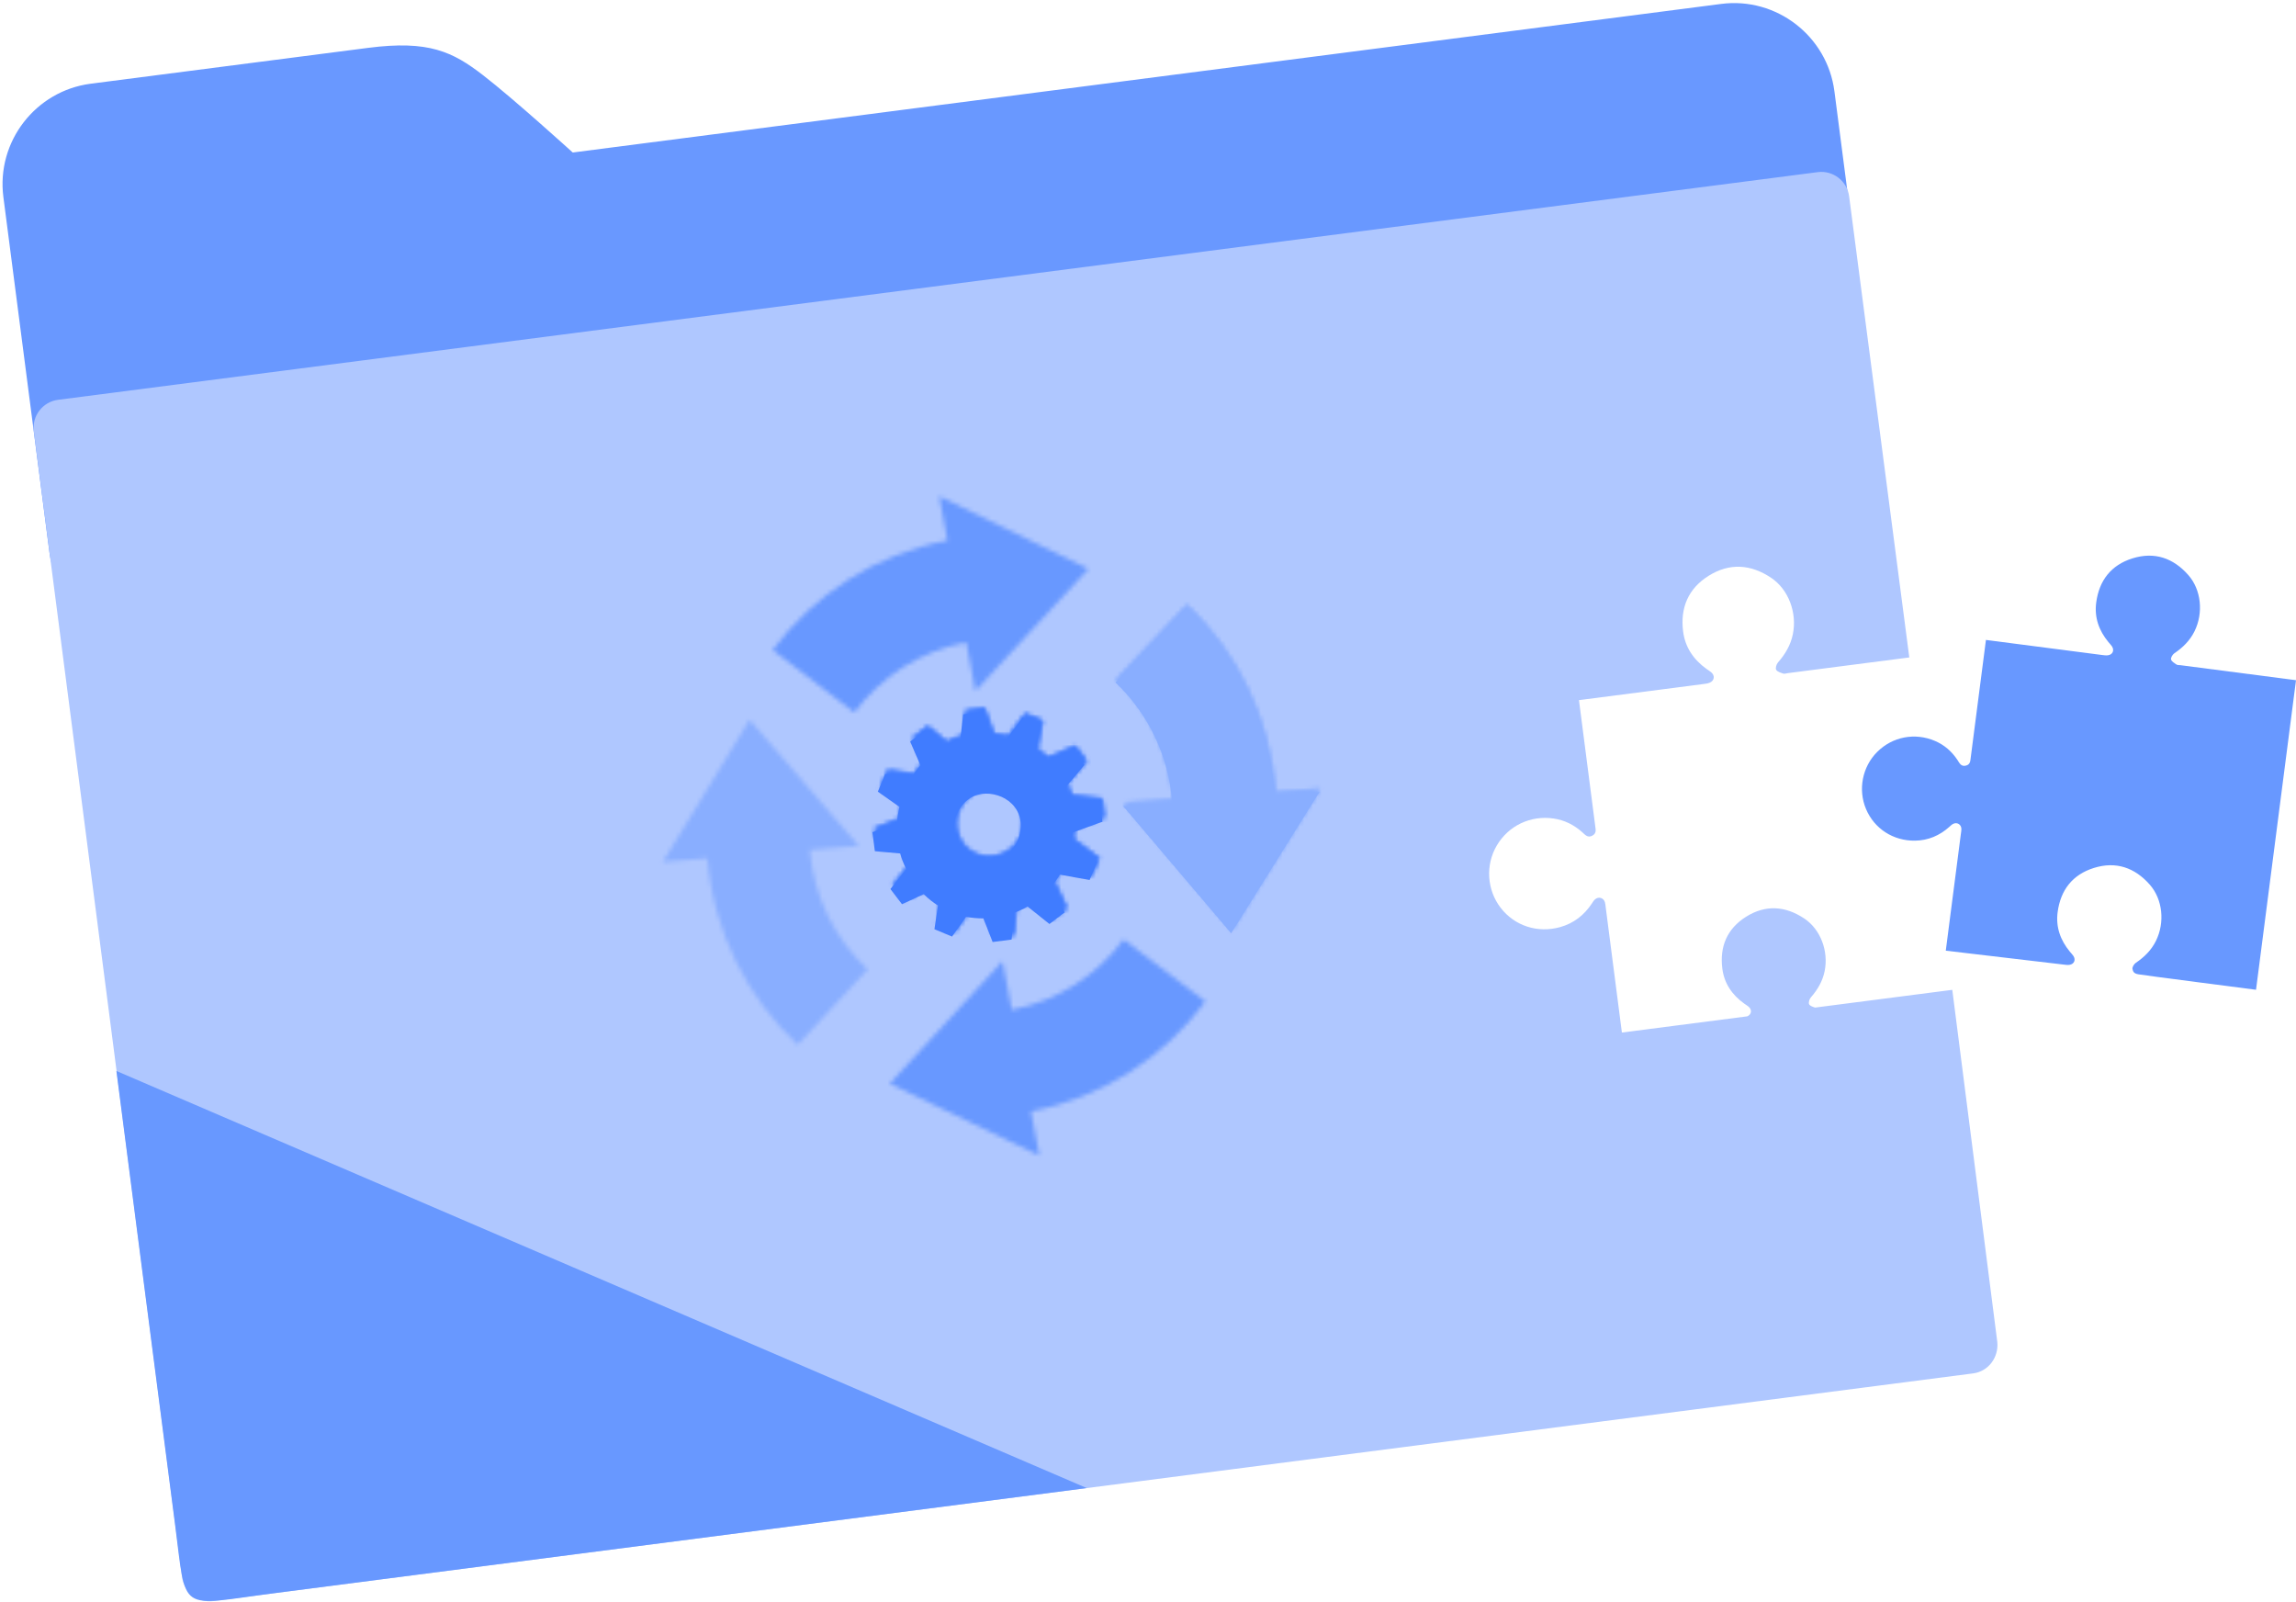 <?xml version="1.0" encoding="UTF-8"?>
<svg width="529px" height="369px" viewBox="0 0 529 369" version="1.1" xmlns="http://www.w3.org/2000/svg" xmlns:xlink="http://www.w3.org/1999/xlink">
    <!-- Generator: Sketch 52.2 (67145) - http://www.bohemiancoding.com/sketch -->
    <title>Group 2</title>
    <desc>Created with Sketch.</desc>
    <defs>
        <path d="M0.737,33.544 L10.992,32.706 C12.421,49.799 20.199,64.84 31.8,75.684 L47.91,58.309 C40.479,51.361 35.496,41.725 34.579,30.776 L45.861,29.852 L20.713,0.796 L0.737,33.544 Z" id="path-1"></path>
        <path d="M0.198,17.511 C7.561,24.532 12.45,34.217 13.255,45.173 L1.958,45.982 L26.82,75.288 L47.143,42.747 L36.874,43.482 C35.618,26.379 27.988,11.262 16.492,0.302 L0.198,17.511 Z" id="path-3"></path>
        <path d="M0.198,17.511 C7.561,24.532 12.45,34.217 13.255,45.173 L1.958,45.982 L26.82,75.288 L47.143,42.747 L36.874,43.482 C35.618,26.379 27.988,11.262 16.492,0.302 L0.198,17.511 Z" id="path-5"></path>
        <path d="M28.119,16.614 L26.001,5.42 L0.005,33.62 L34.467,50.196 L32.543,40.02 C49.263,36.805 63.28,27.451 72.746,14.708 L53.873,0.399 C47.808,8.562 38.829,14.555 28.119,16.614 Z" id="path-7"></path>
        <path d="M40.288,10.511 C23.565,13.668 9.524,22.987 0.022,35.718 L18.844,50.124 C24.93,41.969 33.926,35.999 44.639,33.977 L46.72,45.2 L72.795,17.046 L38.398,0.308 L40.288,10.511 Z" id="path-9"></path>
        <path d="M21.518,0.628 L20.84,6.406 C20.76,6.426 20.677,6.441 20.598,6.464 C19.4,6.793 18.251,7.272 17.153,7.866 L12.81,4.208 L9.314,6.877 L11.672,12.346 C10.903,13.245 10.197,14.211 9.572,15.239 L3.563,14.331 L1.869,18.39 L6.842,21.892 C6.564,23.07 6.37,24.275 6.286,25.499 L0.619,27.719 L1.182,32.081 L7.005,32.606 C7.344,33.828 7.827,35.034 8.406,36.225 L4.764,40.784 L7.433,44.281 L12.432,41.968 C13.444,42.985 14.549,43.85 15.714,44.586 L14.89,50.028 L18.95,51.721 L22.162,47.165 C23.474,47.424 24.813,47.55 26.154,47.542 L28.282,52.973 L32.645,52.408 L33.201,46.266 C34.277,45.874 35.324,45.39 36.326,44.816 L41.352,48.828 L44.849,46.159 L41.989,39.981 C42.621,39.2 43.215,38.376 43.739,37.483 L50.6,38.706 L52.294,34.646 L46.385,30.248 C46.528,29.411 46.639,28.592 46.704,27.792 L53.543,25.318 L52.98,20.956 L45.99,20.138 C45.722,19.21 45.373,18.336 44.981,17.493 L49.398,12.252 L46.73,8.756 L40.52,11.431 C39.761,10.741 38.957,10.104 38.107,9.536 L39.273,3.007 L35.212,1.315 L31.34,6.512 C30.235,6.227 29.115,6.014 27.993,5.9 L25.881,0.064 L21.518,0.628 Z M21.406,31.869 C17.211,27.137 20.202,20.37 24.86,19.108 C29.52,17.845 36.019,21.279 34.534,28.12 C33.674,32.08 30.234,34.243 26.844,34.243 C24.828,34.243 22.83,33.477 21.406,31.869 Z" id="path-11"></path>
        <path d="M21.518,0.628 L20.84,6.406 C20.76,6.426 20.677,6.441 20.598,6.464 C19.4,6.793 18.251,7.272 17.153,7.866 L12.81,4.208 L9.314,6.877 L11.672,12.346 C10.903,13.245 10.197,14.211 9.572,15.239 L3.563,14.331 L1.869,18.39 L6.842,21.892 C6.564,23.07 6.37,24.275 6.286,25.499 L0.619,27.719 L1.182,32.081 L7.005,32.606 C7.344,33.828 7.827,35.034 8.406,36.225 L4.764,40.784 L7.433,44.281 L12.432,41.968 C13.444,42.985 14.549,43.85 15.714,44.586 L14.89,50.028 L18.95,51.721 L22.162,47.165 C23.474,47.424 24.813,47.55 26.154,47.542 L28.282,52.973 L32.645,52.408 L33.201,46.266 C34.277,45.874 35.324,45.39 36.326,44.816 L41.352,48.828 L44.849,46.159 L41.989,39.981 C42.621,39.2 43.215,38.376 43.739,37.483 L50.6,38.706 L52.294,34.646 L46.385,30.248 C46.528,29.411 46.639,28.592 46.704,27.792 L53.543,25.318 L52.98,20.956 L45.99,20.138 C45.722,19.21 45.373,18.336 44.981,17.493 L49.398,12.252 L46.73,8.756 L40.52,11.431 C39.761,10.741 38.957,10.104 38.107,9.536 L39.273,3.007 L35.212,1.315 L31.34,6.512 C30.235,6.227 29.115,6.014 27.993,5.9 L25.881,0.064 L21.518,0.628 Z M21.406,31.869 C17.211,27.137 20.202,20.37 24.86,19.108 C29.52,17.845 36.019,21.279 34.534,28.12 C33.674,32.08 30.233,34.243 26.844,34.243 C24.828,34.243 22.83,33.477 21.406,31.869 Z" id="path-13"></path>
    </defs>
    <g id="METAPOSTA-EMPRESAS-DESKTOP" stroke="none" stroke-width="1" fill="none" fill-rule="evenodd">
        <g id="DESKTOP_BUZON-Copy" transform="translate(-662, -242)">
            <g id="Group-2" transform="translate(662, 242)">
                <g id="Group-7">
                    <path d="M417.938,121.549 L134.337,158.235 C24.708,149.036 13.031,139.933 11.39,127.259 L0.779,45.386 C-0.876,32.604 8.221,20.924 20.894,19.283 L84.801,11.027 C98.808,9.217 104.308,11.932 111.283,17.312 C118.257,22.69 131.96,35.132 131.96,35.132 L396.556,0.904 C409.334,-0.75 421.011,8.353 422.651,21.027 L429.388,72.922 C431.028,85.596 422.051,97.371 409.272,99.024" id="Fill-1" fill="#6998FF"></path>
                    <path d="M460.18,309.15 L449.808,228.017 L418.191,232.103 C417.664,231.926 417.053,231.736 416.832,231.35 C416.632,230.999 416.871,230.16 417.2,229.786 C418.765,228.001 419.929,226.041 420.402,223.688 C421.331,219.071 419.454,214.085 415.711,211.587 C411.343,208.674 406.779,208.358 402.289,211.182 C397.928,213.925 396.177,218.052 396.827,223.133 C397.266,226.557 399.086,229.194 401.872,231.186 C402.208,231.425 402.569,231.635 402.881,231.902 C403.715,232.618 403.57,233.678 402.575,234.12 L373.686,237.852 C373.614,237.289 373.552,236.814 373.49,236.337 C372.315,227.235 371.138,218.131 369.961,209.027 C369.909,208.628 369.892,208.217 369.775,207.835 C369.458,206.785 368.278,206.455 367.469,207.197 C367.178,207.462 366.971,207.823 366.749,208.156 C364.964,210.835 362.572,212.693 359.454,213.566 C354.266,215.013 348.964,213.287 345.747,209.11 C342.583,205 342.218,199.279 344.837,194.809 C347.542,190.191 352.641,187.769 357.952,188.55 C360.459,188.918 362.614,189.995 364.5,191.661 C365.179,192.259 365.791,193.095 366.891,192.491 C367.984,191.889 367.586,190.912 367.505,190.016 C367.491,189.856 367.464,189.697 367.444,189.537 C366.294,180.633 365.144,171.729 363.993,162.825 C363.933,162.354 363.872,161.885 363.794,161.279 C364.464,161.193 364.943,161.13 365.421,161.07 C374.445,159.904 383.469,158.739 392.491,157.568 C392.967,157.505 393.462,157.449 393.898,157.268 C395.007,156.808 395.176,155.646 394.27,154.867 C393.936,154.58 393.549,154.355 393.189,154.097 C390.204,151.955 388.255,149.126 387.79,145.453 C387.1,140.001 388.984,135.576 393.666,132.641 C398.487,129.619 403.382,129.963 408.063,133.095 C412.074,135.779 414.08,141.131 413.078,146.082 C412.567,148.605 411.316,150.704 409.633,152.618 C409.281,153.018 409.023,153.919 409.237,154.296 C409.497,154.756 410.285,154.958 410.881,155.169 C411.153,155.265 411.513,155.115 411.833,155.073 C420.896,153.902 429.96,152.73 439.024,151.56 C439.32,151.522 439.61,151.484 439.903,151.446 L426.039,45.216 C425.584,41.703 422.339,39.196 418.824,39.65 L13.355,92.101 C9.845,92.558 7.341,95.802 7.795,99.32 L41.937,363.254 C42.39,366.767 45.636,369.272 49.151,368.818 L454.617,316.37 C458.131,315.913 460.526,312.68 460.18,309.15" id="Fill-3" fill="#AFC7FF"></path>
                    <path d="M250.38,342.784 L63.138,367.007 C40.876,369.884 43.012,371.924 40.335,351.204 L26.817,246.703 L250.38,342.784 Z" id="Fill-5" fill="#6898FF"></path>
                </g>
                <g id="Group-10" transform="translate(152, 165)">
                    <mask id="mask-2" fill="white">
                        <use xlink:href="#path-1"></use>
                    </mask>
                    <g id="Clip-9"></g>
                    <polygon id="Fill-8" fill="#89AEFF" mask="url(#mask-2)" points="-6.099 1.573 44.033 -4.869 54.465 75.44 4.331 81.882"></polygon>
                </g>
                <path d="M283.654,215 L258.763,185.688 L270.072,184.879 C269.267,173.92 264.373,164.234 257,157.212 L273.314,140 C284.823,150.962 292.461,166.081 293.718,183.188 L304,182.453 L283.654,215 Z" id="Fill-11" fill="#89AEFF"></path>
                <g id="Group-19" transform="translate(257, 139)">
                    <g id="Group-15">
                        <mask id="mask-4" fill="white">
                            <use xlink:href="#path-3"></use>
                        </mask>
                        <g id="Clip-14"></g>
                        <polygon id="Fill-13" fill="#89AEFF" mask="url(#mask-4)" points="-279.054 1959.436 396.418 1872.635 -16.12 -1303.493 -691.591 -1216.694"></polygon>
                    </g>
                    <g id="Group-18">
                        <mask id="mask-6" fill="white">
                            <use xlink:href="#path-5"></use>
                        </mask>
                        <g id="Clip-17"></g>
                        <polygon id="Fill-16" fill="#89AEFF" mask="url(#mask-6)" points="-6.618 0.603 43.515 -5.839 53.945 74.471 3.813 80.912"></polygon>
                    </g>
                </g>
                <g id="Group-22" transform="translate(205, 216)">
                    <mask id="mask-8" fill="white">
                        <use xlink:href="#path-7"></use>
                    </mask>
                    <g id="Clip-21"></g>
                    <polygon id="Fill-20" fill="#6898FF" mask="url(#mask-8)" points="-6.261 5.541 72.915 -4.766 79.553 47.012 0.377 57.319"></polygon>
                </g>
                <g id="Group-25" transform="translate(178, 114)">
                    <mask id="mask-10" fill="white">
                        <use xlink:href="#path-9"></use>
                    </mask>
                    <g id="Clip-24"></g>
                    <polygon id="Fill-23" fill="#6898FF" mask="url(#mask-10)" points="-6.773 3.503 72.402 -6.804 79.041 44.974 -0.134 55.28"></polygon>
                </g>
                <path d="M253.436,184.928 L254,189.298 L247.151,191.775 C247.086,192.577 246.975,193.398 246.831,194.237 L252.747,198.643 L251.051,202.708 L244.182,201.484 C243.657,202.379 243.062,203.205 242.429,203.985 L245.294,210.176 L241.792,212.849 L236.758,208.831 C235.755,209.405 234.707,209.891 233.629,210.283 L233.073,216.436 L228.702,217 L226.572,211.561 C225.229,211.568 223.889,211.442 222.573,211.183 L219.358,215.747 L215.292,214.051 L216.117,208.6 C214.95,207.863 213.844,206.995 212.83,205.977 L207.824,208.294 L205.151,204.792 L208.8,200.223 C208.219,199.031 207.735,197.823 207.396,196.6 L201.564,196.072 L201,191.702 L206.676,189.478 C206.76,188.252 206.955,187.046 207.232,185.866 L202.253,182.358 L203.949,178.292 L209.967,179.202 C210.593,178.172 211.3,177.204 212.07,176.304 L209.707,170.825 L213.208,168.151 L217.558,171.815 C218.657,171.221 219.808,170.741 221.008,170.411 C221.087,170.389 221.17,170.373 221.251,170.353 L221.928,164.564 L226.298,164 L228.412,169.845 C229.537,169.96 230.658,170.172 231.765,170.46 L235.643,165.253 L239.709,166.949 L238.542,173.489 C239.393,174.058 240.198,174.696 240.958,175.387 L247.176,172.707 L249.849,176.208 L245.426,181.46 C245.818,182.304 246.167,183.179 246.436,184.109 L253.436,184.928 Z M225.276,183.078 C220.611,184.341 217.617,191.119 221.816,195.86 C225.643,200.181 233.59,198.429 234.963,192.106 C236.45,185.252 229.943,181.813 225.276,183.078 Z" id="Fill-26" fill="#407CFF"></path>
                <g id="Group-30" transform="translate(201, 163)">
                    <mask id="mask-12" fill="white">
                        <use xlink:href="#path-11"></use>
                    </mask>
                    <g id="Clip-29"></g>
                    <polygon id="Fill-28" fill="#407CFF" mask="url(#mask-12)" points="-223.724 1949.222 453.282 1861.787 39.807 -1337.559 -637.2 -1250.125"></polygon>
                </g>
                <g id="Group-33" transform="translate(201, 163)">
                    <mask id="mask-14" fill="white">
                        <use xlink:href="#path-13"></use>
                    </mask>
                    <g id="Clip-32"></g>
                    <polygon id="Fill-31" fill="#407CFF" mask="url(#mask-14)" points="-5.468 1.425 52.183 -6.021 59.631 51.611 1.98 59.057"></polygon>
                </g>
                <path d="M492.692,224.438 C491.504,224.238 491.455,223.698 491.329,223.22 C491.225,222.828 491.671,222.077 492.085,221.799 C494.057,220.469 495.684,218.868 496.743,216.708 C498.823,212.471 498.284,207.156 495.303,203.774 C491.824,199.829 487.49,198.353 482.423,199.938 C477.503,201.478 474.753,205.03 474.081,210.123 C473.629,213.555 474.715,216.577 476.9,219.223 C477.163,219.542 477.459,219.838 477.692,220.176 C478.325,221.096 477.895,222.107 476.786,222.258 C476.349,222.318 475.889,222.251 475.447,222.194 L448.309,218.993 C448.376,218.467 448.434,218.023 448.492,217.578 C449.592,209.067 450.693,200.557 451.791,192.046 C451.839,191.673 451.921,191.296 451.907,190.924 C451.869,189.9 450.884,189.32 449.978,189.798 C449.654,189.97 449.379,190.247 449.1,190.495 C446.856,192.492 444.256,193.604 441.235,193.65 C436.213,193.725 431.839,190.902 429.93,186.361 C428.049,181.892 429.078,176.633 432.503,173.214 C436.04,169.684 441.214,168.707 445.818,170.676 C447.994,171.607 449.682,173.092 450.988,175.048 C451.457,175.75 451.812,176.651 452.947,176.365 C454.076,176.082 453.949,175.103 454.089,174.275 C454.113,174.126 454.128,173.976 454.148,173.827 L457.376,148.855 C457.432,148.417 457.489,147.978 457.563,147.411 C458.188,147.492 458.634,147.55 459.081,147.609 C467.497,148.701 475.914,149.796 484.331,150.883 C484.775,150.94 485.235,151.007 485.671,150.947 C486.78,150.796 487.209,149.784 486.577,148.865 C486.344,148.526 486.048,148.23 485.784,147.911 C483.6,145.266 482.514,142.244 482.967,138.812 C483.638,133.718 486.388,130.167 491.308,128.627 C496.375,127.041 500.709,128.517 504.187,132.463 C507.169,135.844 507.708,141.159 505.628,145.397 C504.568,147.557 502.942,149.158 500.97,150.487 C500.557,150.766 500.11,151.517 500.213,151.909 C500.34,152.387 501.002,152.758 501.49,153.091 C501.713,153.242 502.073,153.191 502.371,153.229 C510.824,154.328 519.279,155.425 527.733,156.523 C528.161,156.578 528.589,156.634 529,156.688 C527.939,164.892 520.837,219.894 519.789,228 C519.789,228 492.913,224.534 492.692,224.438" id="Fill-34" fill="#6898FF"></path>
            </g>
        </g>
    </g>
</svg>